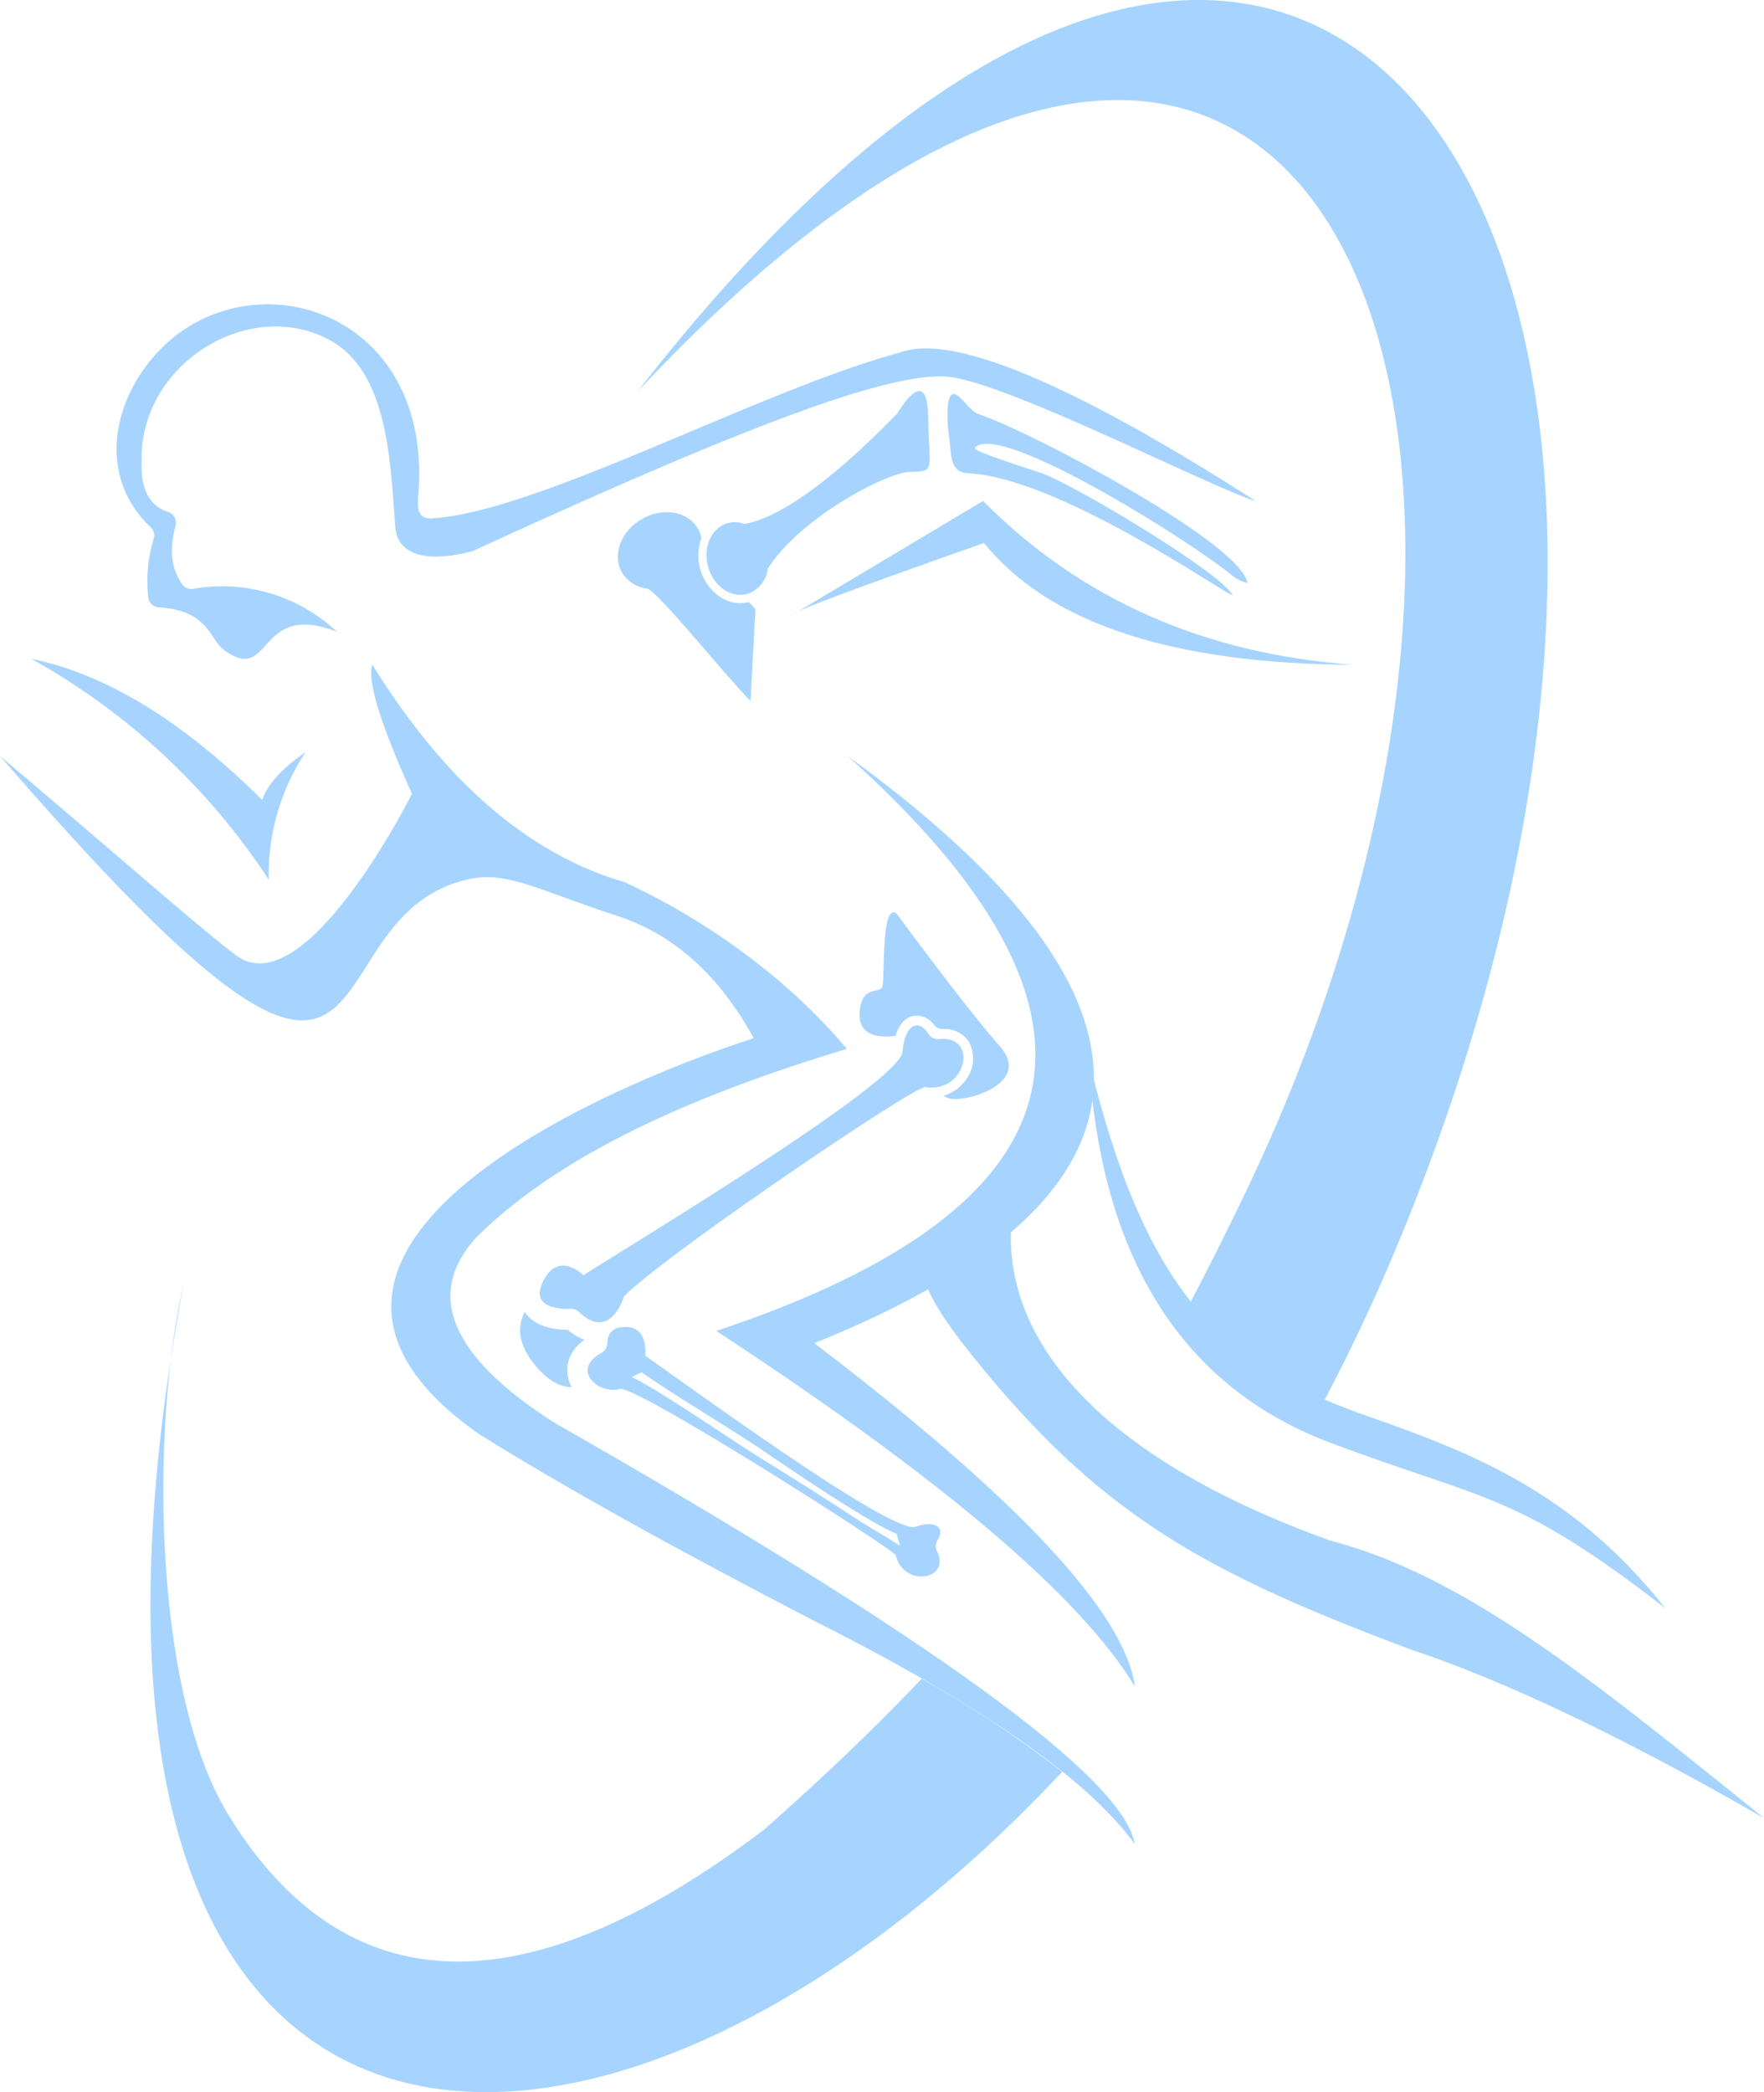 <svg xmlns="http://www.w3.org/2000/svg" width="352.55" height="418" viewBox="0 0 352.55 418">
  <g fill="#a6d4ff" fill-rule="evenodd" data-name="Layer 1">
    <path d="M262.06 284.66a369.104 369.104 0 0 0 16-33C361.83 54.29 265.48-99.3 127.5 78.14 262.71-66 323.41 84.57 248.25 239.66c-3.8 7.85-7.6 15.44-11.58 22.9 4.58 5.76 15.05 17.81 25.39 22.1Z"/>
    <path d="M162.74 268.37q108.33-43.56 6.66-117.32 86.45 77.41-26.26 114.87Q210.54 310 226.83 337q-3.01-22.14-64.09-68.63Z"/>
    <path d="M218.62 215.75c-1.77 0-1-3.68-1-3.68 2.4 37.19 17 64.46 48.38 76.24 30.7 11.53 36.91 9.79 66.8 33-18.22-23.15-38.8-31.1-58.95-38.17-27.8-9.73-43.66-22.52-55.23-67.39ZM196.65 108.5q-37.38 13.13-38 14.18l37.82-22.59q29.28 29.49 74.06 32.74-54.37-.27-73.88-24.33ZM82.34 158.6q-9.56-21.15-7.91-25.77 21.81 35.17 50.43 43.43c17 7.88 33 19.72 44.39 33.31-31.69 9.55-57.58 21.36-74 37.6q-15.61 17.09 15.4 37 112.9 64.38 116.16 84.31-14-19.36-63.45-44.3-42.36-21.91-67.57-37.61c-51.37-36 23-68.88 54.84-79.14q-10.44-19.06-27.53-24.52c-15.41-5-21.76-9-29.55-7.22-34.77 7.81-9.84 72.17-93.55-24.64 24 20.25 38.61 33.28 47.05 39.75 13.82 10.6 35.29-32.18 35.29-32.2Z"/>
    <path d="M67.34 126.23a33.48 33.48 0 0 0-28.79-8.57 2.2 2.2 0 0 1-2.19-1c-2.25-3.24-2.48-6.94-1.27-11.66a2.25 2.25 0 0 0-1.48-2.7q-5.62-1.83-5.3-10.06C27.75 72.83 49.79 59.12 66 68c11.61 6.44 12 24.35 13 37.24.4 5.22 5.34 7.46 15.39 4.91 52-23.88 82.44-35.71 94.66-34.91 11.51.75 53.14 22.29 61.88 24.85-36.8-23.57-60.61-33.46-70.93-29.69-27.81 7.43-71.79 31.62-93.47 33.17-3.46.25-3.07-2.48-2.87-5.51 2.17-32.46-26.39-44.49-45.62-33-13.33 8-21.13 27.75-7.93 40.29a2.2 2.2 0 0 1 .6 2.29 29.4 29.4 0 0 0-1.08 11.7 2.24 2.24 0 0 0 2.09 2c10.13.67 9.93 6.28 13.19 8.63 9.54 6.84 6.35-10.04 22.43-3.74ZM61.07 150.28q-7.08 4.88-8.67 9.54-23.79-23.61-46.14-28.19a135.39 135.39 0 0 1 47.45 44.13 44.28 44.28 0 0 1 7.36-25.48Z"/>
    <path d="M128.26 103.72c-4.18 2.41-5.95 7.19-3.95 10.67a6.76 6.76 0 0 0 5 3.2c1.94.27 16.66 18.59 20.68 22.44l1-18.3c-.39-.46-.85-.94-1.35-1.43-4.55 1.16-8.61-2.5-9.73-6.7a10.11 10.11 0 0 1 .28-6.11 6.09 6.09 0 0 0-.7-1.86c-2.02-3.48-7.04-4.33-11.23-1.91Z"/>
    <path d="M141.5 113.17c1.05 3.91 4.54 6.38 7.78 5.51a6 6 0 0 0 4.17-5.06c6.5-10.22 23.79-19.26 28.46-19.34 5.17-.08 3.77-.17 3.59-11.11s-6.12-.62-6.12-.62C162.43 100 153.13 104 148.74 104.69a5.34 5.34 0 0 0-3.26-.18c-3.24.87-5.02 4.75-3.98 8.66ZM189.93 79.15c-.64.9-.76 4.6-.23 8.24.49 3.41 0 7 3.82 7.17 18.79.94 53.64 25.77 52.8 24.29-2.69-4.72-32.26-22.41-38.49-24.43s-11-3.66-12.53-4.48c-.32-.16-.42-.27-.42-.39s0-.17.22-.32c5.82-4.44 43.56 19.38 51.2 25.8a7.82 7.82 0 0 0 3 1.45c-1.14-7.85-42.56-29.94-53.76-33.76-2.13-.72-4.33-5.41-5.61-3.57ZM179.27 182.65s13.92 18.93 20.55 26.38-7 11.44-10.27 10.39a3.61 3.61 0 0 1-.94-.5 8.1 8.1 0 0 0 4.3-3 7.08 7.08 0 0 0 .87-7.53 5.8 5.8 0 0 0-5.38-2.8 2.16 2.16 0 0 1-1.73-.82 4.27 4.27 0 0 0-3.92-1.81c-2.05.3-3.19 2.09-3.78 4-1.43.22-7.37.86-7.17-4.38.24-6 4.09-3.85 4.56-5.49s-.24-17.36 2.91-14.44Z"/>
    <path d="M180.39 210.11c.31-4.83 2.91-7 5.19-3.51a2.21 2.21 0 0 0 2.09 1c8.07-.76 5.42 10.89-2.69 9.6-2.2-.35-53 34.2-60.28 41.85 0 0-2.68 9.1-9 3.08a2.11 2.11 0 0 0-1.63-.62c-2.36.08-8.06-.23-5.58-5.38 3.09-6.42 8.11-1.34 8.11-1.34 10.21-6.51 63.4-38.56 63.79-44.68ZM183 305.05c-4.76 1.64-45.9-28.53-54.06-34.18 0 0 .72-5.5-3.58-5.73-3.3-.18-3.92 1.68-4 3.28a2.17 2.17 0 0 1-1.17 1.9c-6.14 3.36-.64 8.38 3.73 7.2 3.09-.84 54.85 32.12 55.13 33.26 1.57 6.5 11.08 4.9 8.21-.84a2.19 2.19 0 0 1 .11-2.2c1.7-2.72-.7-4-4.4-2.69Zm-11.58-1.41q-9.18-6-18.53-11.76c-6.51-4-20.4-13.68-26.6-16.76l1.94-.94c7.42 5.2 17.57 11.07 25.06 16.19 5.33 3.64 20.3 13.78 25.89 16.09l.73 2.43c-2.02-1.41-6.44-3.89-8.49-5.25ZM104.89 262.1c-1.46 2.77-1.7 6.76 3 11.74 2.24 2.36 4.39 3.29 6.36 3.32a7.14 7.14 0 0 1-.77-2.25c-.52-3.12 1-5.53 3.31-7.21a11.84 11.84 0 0 1-3.31-2c-3.06 0-6.45-.79-8.32-3.15q-.16-.24-.27-.45ZM152.72 365.55c-48.25 36.62-84 34.55-107-2.82-15.33-24.92-15.49-78-9.08-105.88C.59 450.51 120.54 452.06 212.29 354a220.9 220.9 0 0 0-28.08-18.59c-9.07 9.53-19.44 19.51-31.49 30.14ZM185 251.38q13-9.15 17.16-7.35c-1.92 23.2 16.88 47 63.83 63.82 27.32 7.15 53 28.43 86.58 55.42q-41.94-24.11-70.39-33.62c-41.45-15.51-62.49-27-88.26-59.3-7.65-9.56-10.79-15.75-8.92-18.97Z"/>
  </g>
</svg>
